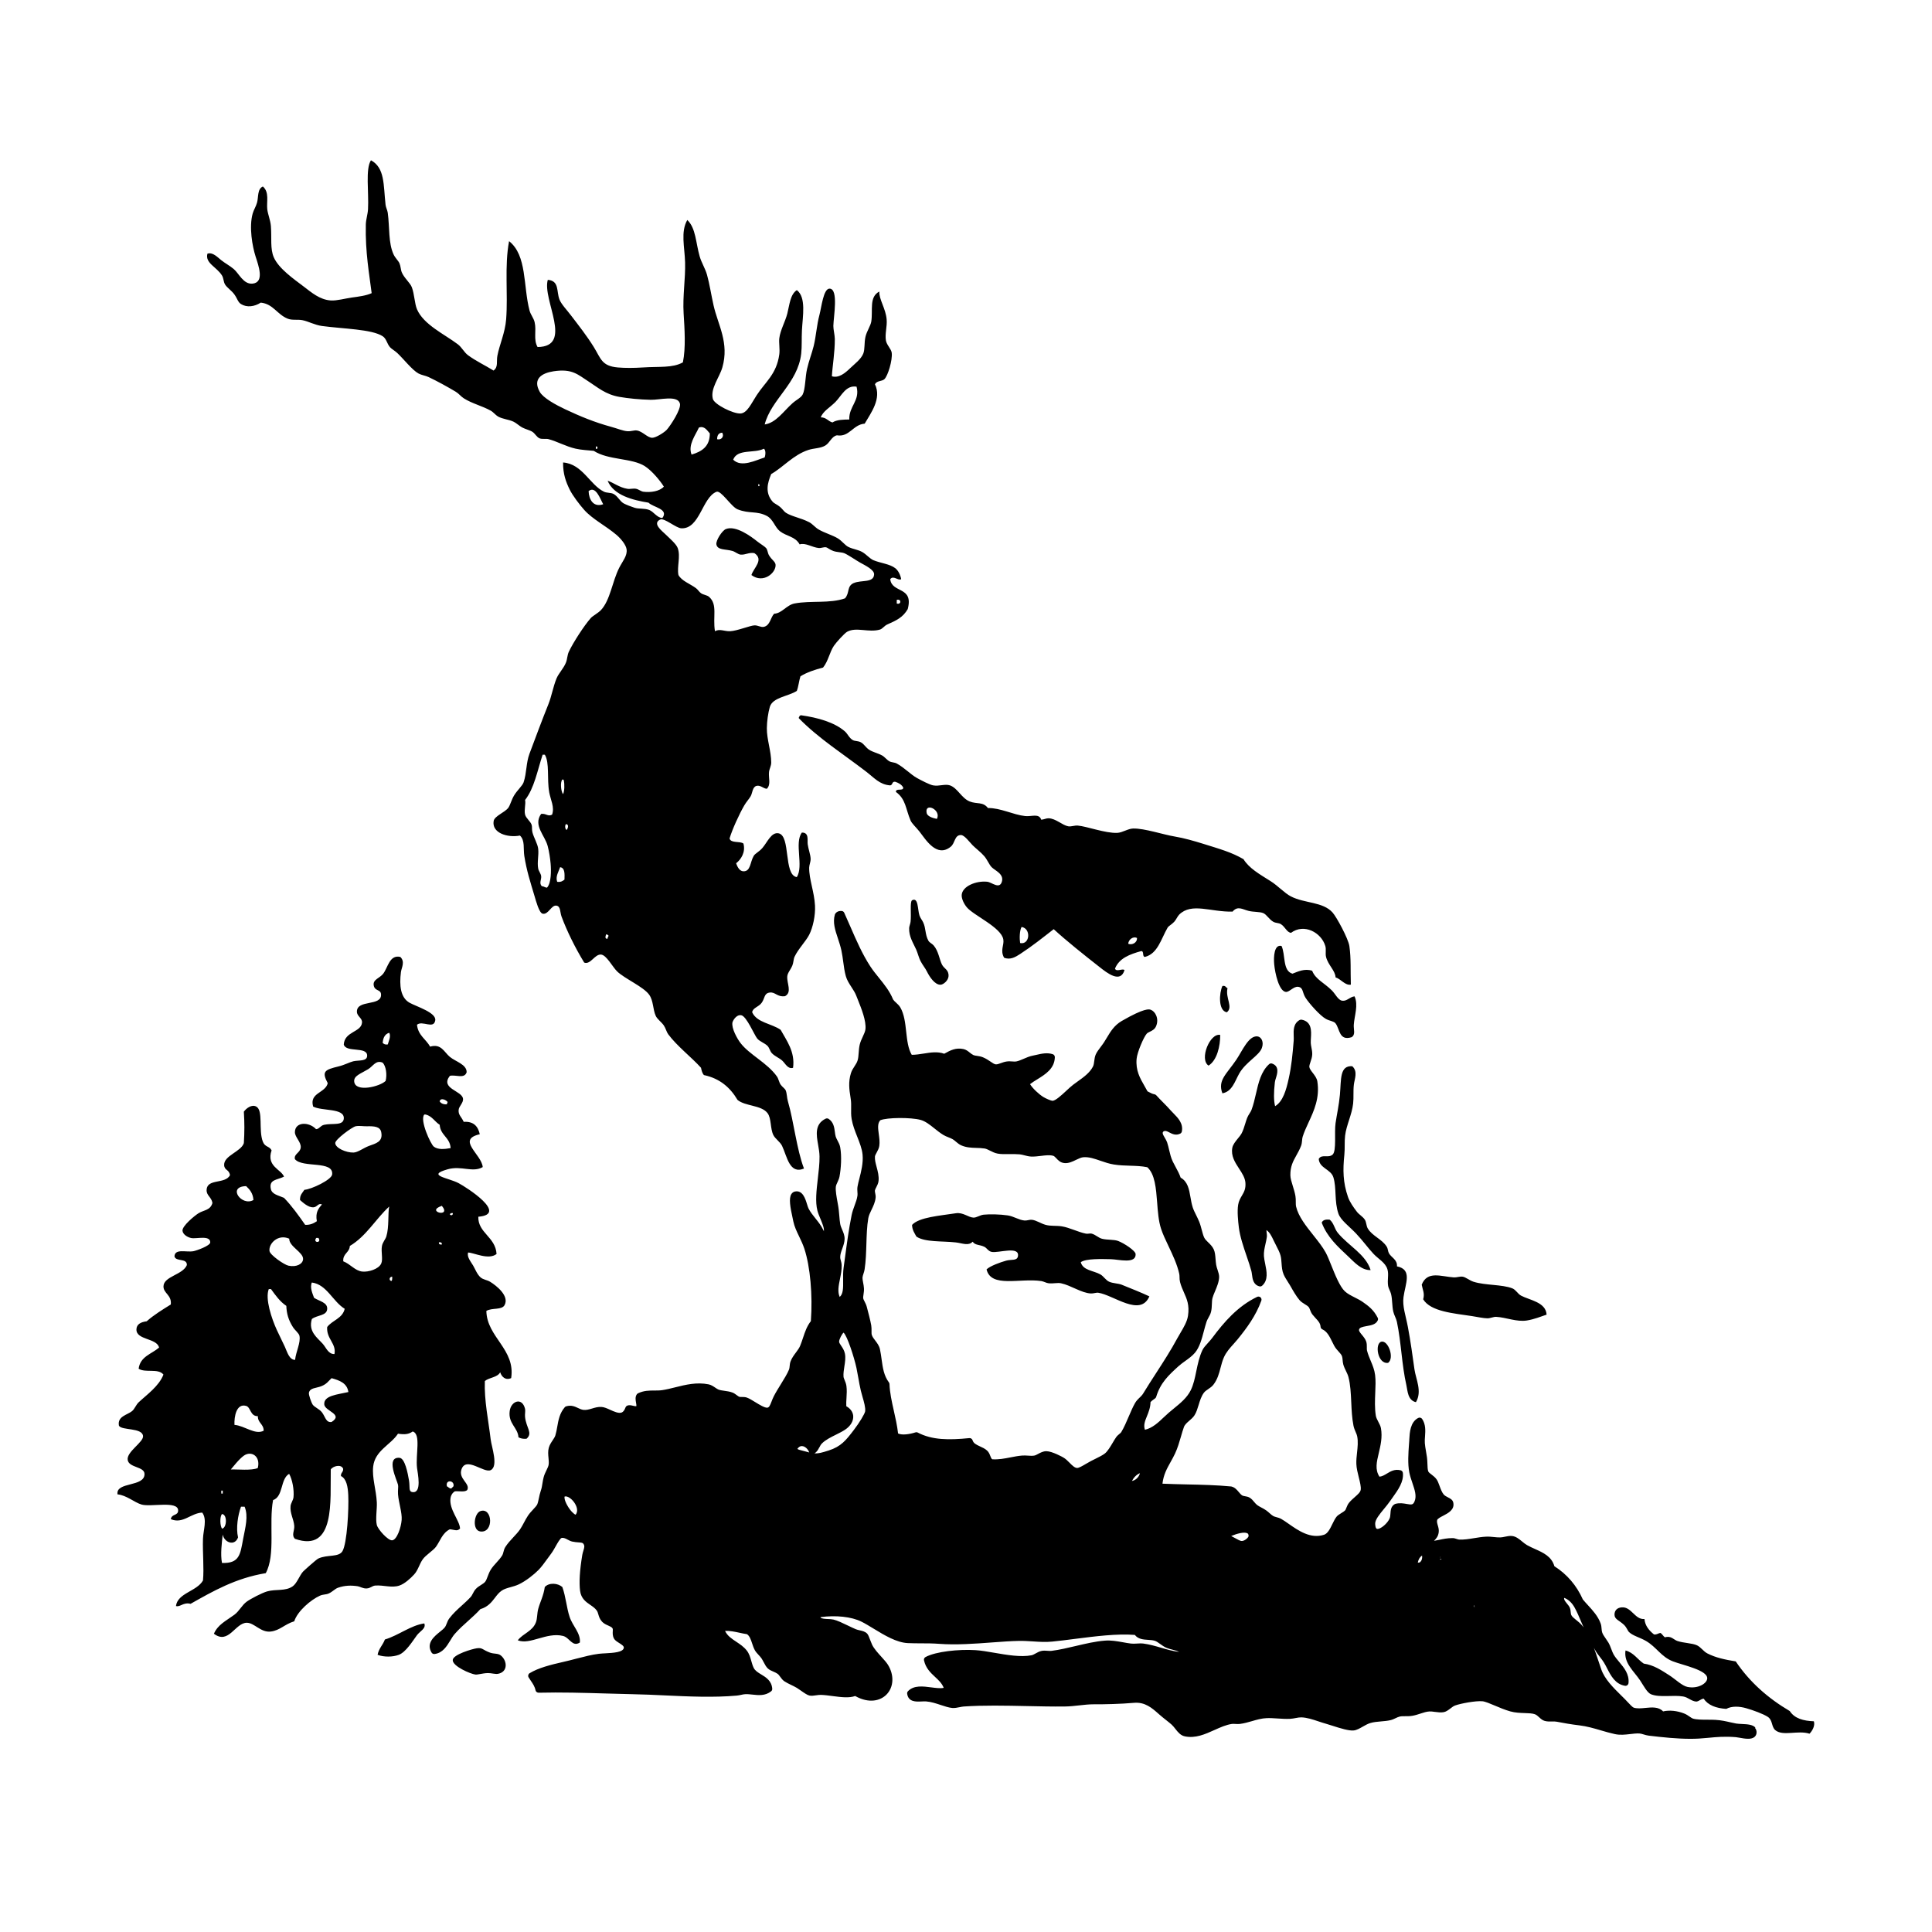 <?xml version="1.0" encoding="UTF-8"?>
<svg id="Layer_1" data-name="Layer 1" xmlns="http://www.w3.org/2000/svg" viewBox="0 0 500 500">
  <defs>
    <style>
      .cls-1 {
        fill-rule: evenodd;
      }
    </style>
  </defs>
  <path id="path2" class="cls-1" d="m127.77,95.86c1.21-.89.67-2.32.95-3.78.54-2.88,2-5.94,2.27-9.45.51-6.62-.47-13.74.76-20.22,4.67,3.7,3.62,11.58,5.29,17.95.29,1.09,1.07,1.94,1.32,3.02.53,2.23-.37,4.46.76,6.43,9.41-.08,1.14-12.27,2.65-17.39,3.03.27,2.19,2.94,3.02,5.1.47,1.21,1.94,2.73,3.02,4.16,1.91,2.51,4.03,5.18,5.86,8.13,1.85,2.99,2.01,4.92,6.24,5.29,1.79.16,4.17.15,6.43,0,4.36-.29,7.69.18,10.39-1.32.78-3.8.44-8.58.19-12.66-.28-4.49.5-8.99.38-13.23-.11-3.96-1.2-7.87.57-10.96,2.22,2.09,2.18,5.86,3.21,9.45.47,1.62,1.43,3.1,1.89,4.72.66,2.35,1.08,5.19,1.7,7.94,1.13,5.02,4.11,9.68,2.27,16.06-.74,2.58-3.15,5.44-2.46,8.13.36,1.42,5.26,3.9,7.18,3.78,1.72-.11,2.77-2.59,4.16-4.72,2.28-3.5,5.15-5.43,5.86-10.58.18-1.34-.14-3.05,0-4.16.26-2.13,1.53-4.26,2.08-6.42.59-2.35.74-4.91,2.46-6.05,2.47,1.89,1.51,6.74,1.32,10.39-.11,2.15.02,4.19-.19,6.05-.88,7.72-7.79,11.84-9.45,18.33,2.92-.41,4.86-3.41,7.18-5.48,1.01-.91,2.2-1.41,2.65-2.27.7-1.37.65-4.52,1.13-6.61.48-2.1,1.24-4.02,1.7-5.86.65-2.61.79-5.45,1.51-8.13.54-2.01,1.03-6.88,2.65-6.8,2.33.11,1,7.24.95,9.64-.02.86.37,2.38.38,3.4.02,3.42-.62,7.04-.76,9.64,1.79.56,3.46-.86,4.72-2.08,1.18-1.13,2.82-2.33,3.4-3.78.46-1.14.21-2.77.57-4.35.32-1.44,1.34-2.85,1.51-3.97.45-3.01-.61-6.34,2.08-7.75-.12,2,1.64,4.36,1.89,7.18.17,1.86-.48,3.77-.19,5.48.21,1.22,1.39,2.19,1.51,3.21.22,1.91-.99,5.93-1.89,6.8-.64.62-1.96.35-2.46,1.32,1.82,3.73-1.1,7.51-2.65,10.2-3.06.25-3.94,3.56-7.18,3.02-1.38.26-1.84,1.95-3.02,2.65-1.29.76-2.91.66-4.35,1.13-3.91,1.27-6.49,4.44-9.64,6.24-.97,2.3-1.66,4.84.38,7.18.36.42,1.27.79,1.89,1.32.66.57,1.05,1.21,1.51,1.51,1.5.99,3.92,1.34,6.05,2.46.87.45,1.51,1.34,2.46,1.89,1.58.91,3.55,1.45,4.91,2.27,1.17.7,1.85,1.8,2.83,2.27,1.23.58,2.5.67,3.59,1.32,1.05.62,1.92,1.7,2.83,2.08,1.85.77,4.23.96,5.67,2.08.77.6,1.34,1.8,1.51,2.83-.76.5-2.01-1.1-2.83,0,.41,3.72,6.11,1.76,4.53,7.75-1.23,2.11-2.84,2.9-5.29,3.97-.73.32-1.26,1.14-1.89,1.32-2.95.86-6.12-.74-8.5.57-.72.4-2.84,2.77-3.4,3.59-1.14,1.65-1.47,4-2.83,5.67-2.15.56-4.18,1.23-5.86,2.27-.38,1.19-.5,2.64-.94,3.78-2.23,1.44-6.26,1.64-6.99,4.16-.43,1.48-.74,3.69-.76,5.48-.03,2.89,1.12,5.93,1.13,8.88,0,.92-.48,1.64-.57,2.46-.17,1.59.56,3.24-.57,4.35-.91-.06-1.64-1.01-2.65-.76-1.08.27-1.05,1.83-1.51,2.65-.45.79-1.14,1.48-1.7,2.46-1.28,2.22-3.08,6.13-3.78,8.5.33,1.31,2.66.62,3.59,1.32.61,2.24-.63,4.12-1.89,5.1.39,1.15.98,2.06,1.89,2.08,1.88.05,1.7-2.34,2.65-3.97.38-.66,1.39-1.05,2.27-2.08,1.29-1.51,2.3-4.13,4.16-3.78,3.21.61,1.25,10.74,4.72,11.34,1.85-2.81-.69-8.87,1.32-11.53,1.93-.04,1.37,1.98,1.51,3.02.17,1.26.73,2.7.76,3.78.02.81-.37,1.54-.38,2.27-.04,2.99,1.33,6.29,1.51,9.83.13,2.56-.54,5.66-1.51,7.56-.87,1.69-2.84,3.67-3.78,5.67-.29.62-.26,1.51-.57,2.27-.45,1.1-1.26,1.91-1.32,2.84-.13,1.8,1.29,4.09-.57,5.1-2.05.28-2.51-1.14-3.97-.94-1.5.2-1.22,1.46-2.08,2.65-.8,1.11-2.31,1.28-2.46,2.46,1.25,2.72,5.04,2.89,7.37,4.54,1.5,2.74,3.78,5.65,3.21,9.83-1.37.41-1.99-1.14-2.83-1.89-.78-.69-1.92-1.11-2.65-1.89-.49-.52-.63-1.38-1.13-1.89-.73-.74-1.95-1.09-2.65-1.89-.73-.84-2.78-5.83-4.16-6.05-1.35-.21-2.2,1.52-2.27,1.89-.27,1.53,1.25,4.2,2.08,5.29,2.3,3.03,6.94,5.13,9.45,8.69.39.55.54,1.5.94,2.08.49.69,1.09.98,1.32,1.51.32.75.29,1.88.57,2.83,1.52,5.19,2.27,12.46,4.16,17.39-3.76,1.56-4.37-3.13-5.67-5.86-.51-1.07-1.77-1.81-2.27-2.83-.83-1.71-.46-4.3-1.51-5.67-1.61-2.09-5.75-1.74-7.75-3.4-1.87-3.16-4.53-5.55-8.69-6.43-.43-.45-.61-1.15-.76-1.89-2.42-2.69-6.23-5.62-8.5-8.69-.42-.57-.64-1.55-1.13-2.27-.65-.93-1.68-1.6-2.08-2.46-.78-1.7-.58-3.9-1.7-5.48-1.48-2.08-6.37-4.16-8.31-6.05-1.19-1.16-2.76-4.25-4.16-4.35-1.65-.12-2.7,2.69-4.35,2.08-2.35-3.85-4.48-8.18-5.86-11.9-.44-1.19-.2-2.65-1.32-2.84-1.35-.22-2.09,2.43-3.59,2.08-.89-.21-1.7-3.25-2.08-4.54-1.14-3.81-2.04-6.56-2.65-10.39-.3-1.91.22-4.02-1.13-5.29-3.22.63-7.35-.68-6.8-3.78.23-1.29,2.89-2.2,3.78-3.4.52-.71.81-2.06,1.51-3.21.85-1.4,2.15-2.48,2.46-3.4.81-2.42.63-5.03,1.51-7.37,1.6-4.27,3.13-8.4,4.91-12.85.83-2.07,1.19-4.41,2.08-6.61.56-1.38,1.83-2.59,2.46-4.16.36-.9.32-1.91.76-2.83,1.12-2.37,3.9-6.68,5.67-8.69.48-.55,1.9-1.27,2.65-2.08,2.41-2.61,2.87-7.33,4.72-10.96.88-1.71,2.11-3.06,1.89-4.72-.15-1.14-1.4-2.72-2.65-3.78-2.79-2.36-6.17-4.03-8.31-6.43-1.15-1.28-3.02-3.72-3.78-5.29-.96-1.98-1.72-3.95-1.7-6.99,4.99.35,6.93,5.78,10.58,7.56.74.36,1.74.21,2.46.57,1.08.54,1.66,1.92,2.65,2.46.7.38,1.96.85,2.83,1.13,1.1.35,2.53.09,3.78.57,1.16.45,1.99,2.01,3.4,2.08,1.74-2.37-2.4-2.75-3.59-3.97-4.07-.66-9.02-1.89-10.58-5.67,1.44.44,3.03,1.75,5.1,2.08.74.12,1.54-.15,2.27,0,.66.13,1.24.67,1.89.76,1.87.24,4.19-.09,5.29-1.32-1-1.62-3.14-4.15-4.91-5.29-3.34-2.15-9.49-1.53-13.23-3.97-1.6-.17-3.19-.22-4.72-.57-2.47-.56-4.76-1.87-6.99-2.46-.65-.17-1.61.06-2.27-.19-.77-.29-1.18-1.24-1.89-1.7-.7-.45-1.76-.66-2.65-1.13-.78-.42-1.56-1.19-2.27-1.51-1.31-.6-2.75-.64-3.97-1.32-.64-.36-1.18-1.11-1.89-1.51-2.2-1.24-4.83-1.83-6.99-3.21-.78-.5-1.3-1.24-2.08-1.7-2.18-1.3-4.68-2.68-6.99-3.78-.82-.39-1.87-.52-2.65-.94-1.63-.89-3.85-3.76-5.48-5.29-.67-.63-1.47-1.04-1.89-1.51-.8-.91-.9-2.19-1.89-2.84-2.81-1.84-10.24-1.91-15.69-2.65-1.89-.25-3.58-1.22-5.1-1.51-1.25-.24-2.63.08-3.78-.38-2.78-1.1-3.76-3.83-6.99-4.16-1.62,1.05-3.6,1.31-5.1.38-.83-.52-.89-1.3-1.7-2.46-.73-1.04-1.96-1.79-2.46-2.65-.39-.67-.36-1.62-.76-2.27-1.36-2.24-4.45-3.2-3.78-5.67,1.4-.44,2.55.88,3.59,1.7.98.78,2.21,1.43,3.21,2.27,1.37,1.15,2.51,4.04,4.91,3.78,3.11-.34,1.51-4.65.76-6.99-.84-2.63-1.75-7.63-.76-11.15.26-.93.86-1.84,1.13-2.83.4-1.44.04-3.54,1.51-4.16,1.72,1.48.92,3.96,1.13,5.86.15,1.32.82,2.85.94,4.35.25,3.06-.22,5.91.76,8.13,1.29,2.93,5.2,5.62,7.75,7.56,1.99,1.51,4.13,3.4,6.99,3.59,1.57.1,3.68-.51,5.48-.76,1.79-.25,3.62-.46,5.1-1.13-.6-4.88-1.67-10.53-1.51-17.76.03-1.33.5-2.63.57-3.97.24-4.43-.71-10.43.76-12.66,3.62,1.98,3.2,6.27,3.78,11.53.08.7.47,1.35.57,2.08.51,3.76.12,7.78,1.51,10.77.43.92,1.22,1.61,1.51,2.27.32.72.35,1.73.57,2.27.63,1.56,2.2,2.77,2.65,3.97.66,1.79.71,4.23,1.32,5.67,1.72,4,7.13,6.46,10.58,9.07,1.02.77,1.62,2.08,2.64,2.83,2.12,1.56,4.45,2.62,6.61,3.97Zm-4.35,330.71c1.47-.21,1.42.4,3.4,1.13,1.07.39,2.06.11,2.83.76,1.67,1.39,1.83,4.24-.76,4.72-.75.14-1.71-.21-2.65-.19-1.42.04-2.55.45-3.21.38-1.2-.13-5.98-2.15-5.86-3.78.1-1.4,5.03-2.85,6.24-3.02Zm-13.61-6.42c.52,1.3-1.13,2-1.89,3.02-1.14,1.54-2.88,4.42-4.72,5.1-1.56.58-3.8.62-5.48,0,.3-1.65,1.37-2.54,1.89-3.97,3.58-1.08,6.67-3.66,10.2-4.16Zm315.78-1.13c.14,1.68,1.17,2.95,2.46,3.97.79.1,1.05-.33,1.7-.38.46.3.68.83,1.13,1.13,1.6-.5,2.27.63,3.21.94,1.72.57,3.84.54,5.1,1.13.99.47,1.65,1.56,2.65,2.08,2.19,1.13,4.54,1.61,7.37,2.08,3.59,5.35,8.35,9.53,13.98,12.85,1.26,1.95,3.55,2.54,6.24,2.65.36,1.18-.43,2.5-1.13,3.21-3.01-.97-6.92.75-8.88-.94-1-.87-.63-2.55-1.89-3.4-1.13-.76-3.83-1.75-5.67-2.27-1.7-.48-3.68-.59-5.1.19-2.66-.17-4.72-.95-5.86-2.65-.79.1-1.1.66-1.89.76-1.33-.1-2.08-1.09-3.4-1.32-2.58-.45-6.01.34-8.32-.57-1.01-.4-2.01-2.35-2.83-3.59-1.61-2.41-4.28-4.5-3.78-7.75,2.15.56,3.09,2.33,4.72,3.4,2.55.36,4.51,1.68,6.61,3.02,1.59,1.02,3.3,2.74,4.72,3.02,2.72.55,5.12-.94,5.1-2.27-.03-2.11-6.32-3.36-8.88-4.35-3.08-1.19-4.22-3.69-6.99-5.29-1.55-.9-3.32-1.3-4.35-2.27-.38-.35-.61-1.21-1.32-1.89-1.25-1.18-2.46-1.42-2.46-2.64,0-1.05.64-1.8,1.89-1.89,2.51-.18,3.39,3.24,5.86,3.02h0Zm-280.06-8.31c.93,2.61,1.08,5.29,1.89,7.75.78,2.38,2.89,4.18,2.65,6.62-1.96,1.26-2.65-1.28-4.35-1.7-4.26-1.05-8.53,2.39-11.72,1.13,1.35-1.79,3.85-2.31,4.72-4.72.35-.96.26-2.26.57-3.4.48-1.79,1.38-3.38,1.7-5.67,1.11-1.21,3.36-1.03,4.54,0Zm-21.17-19.65c3.11-1.01,3.5,5.68,0,5.29-2.25-.25-1.7-4.74,0-5.29Zm11.9-18.71c-.9.08-1.55-.09-2.08-.38-.16-2.53-2.7-3.54-2.27-6.8.34-2.58,3.21-3.68,3.97-.57.13.52-.07,1.37,0,2.08.28,2.85,2.1,4.19.38,5.67Zm222.99-19.65c-2.77.43-3.55-5.15-1.7-5.48,1.75-.32,3.37,4.25,1.7,5.48Zm41.01-12.47c-1.63.55-3.24,1.21-5.1,1.51-2.64.42-5.37-.8-7.94-.94-.72-.04-1.49.38-2.27.38-.98,0-2.57-.35-3.97-.57-4.76-.73-10.73-1.16-12.66-4.35.44-1.56-.14-2.43-.38-3.78,1.45-3.67,4.96-2.12,8.31-1.89.7.05,1.57-.29,2.27-.19.81.11,1.81,1,2.84,1.32,3.05.96,7.35.66,10.02,1.7.92.36,1.4,1.42,2.27,1.89,2.18,1.17,6.41,1.66,6.61,4.91Zm-56.12-24.57c1.08.89,1.2,2.33,2.08,3.4,2.74,3.34,7.24,5.55,8.5,9.64-2.41.07-4.23-2.06-5.86-3.59-2.64-2.48-5.37-4.93-6.8-8.69.28-.67.99-.9,2.08-.76Zm-64.44,10.96c.51,2.19,3.32,2.19,5.1,3.21.81.46,1.38,1.5,2.27,1.89.94.42,2.35.41,3.21.76,2.44.99,4.99,1.99,7.18,3.02-2.35,5.42-9.21-.33-13.23-.94-.52-.08-1.24.22-1.89.19-2.47-.11-5.12-2.08-7.75-2.64-.91-.2-1.95.13-3.21,0-.61-.06-1.2-.46-1.89-.57-5.55-.83-13.01,1.84-14.17-3.02.88-.87,3.55-1.85,5.1-2.27,1.37-.37,2.81.1,3.02-1.13.49-2.76-5.02-.78-6.8-1.13-.9-.18-1.2-.98-1.89-1.32-1.18-.59-2.42-.36-3.02-1.32-1.1,1.16-2.65.39-4.35.19-3.45-.4-7.97,0-10.21-1.51-.49-.9-1.09-1.68-1.13-3.02,1.81-2.01,7.23-2.38,11.34-3.02,1.86-.29,3.21,1.07,4.54,1.13.8.04,1.69-.66,2.65-.76,1.55-.16,4.24-.11,6.24.19,1.54.23,2.91,1.21,4.35,1.32.64.05,1.32-.26,1.89-.19,1.19.14,2.29.97,3.59,1.32,1.32.36,2.7.15,4.16.38,2.01.32,4.19,1.48,6.24,1.89.52.1,1.06-.13,1.51,0,1.03.3,1.76,1.1,2.65,1.32,1.39.35,3.05.16,4.16.57,1.49.55,4.49,2.5,4.54,3.4.12,2.64-4.41,1.36-6.43,1.32-2.4-.05-6.36-.19-7.75.76h0Zm70.3-50.65c1.45,1.36.56,3.23.38,4.72-.2,1.67-.01,3.34-.19,4.91-.33,2.92-1.75,5.57-2.08,8.31-.19,1.57-.02,3.26-.19,4.91-.41,4-.37,7.17.94,10.96.47,1.35,1.43,2.67,2.27,3.78.58.78,1.53,1.25,2.08,2.08.43.66.37,1.61.76,2.27,1.18,1.99,3.67,2.75,4.91,4.72.34.54.29,1.19.57,1.7.59,1.1,2.23,1.66,2.08,3.4,4.06.82,2.18,4.44,1.7,7.94-.33,2.42.57,4.75,1.13,7.75.68,3.59,1.24,7.64,1.7,10.96.36,2.55,2.05,5.72.38,8.5-2.14-.49-2.14-2.94-2.46-4.35-1.22-5.36-1.32-10.98-2.46-16.44-.19-.91-.74-1.75-.94-2.65-.33-1.41-.22-3.1-.57-4.54-.18-.74-.65-1.42-.76-2.08-.26-1.63.23-2.99-.19-4.35-.54-1.74-2.3-2.6-3.59-3.97-1.34-1.42-2.82-3.48-4.54-5.29-1.71-1.8-3.96-3.43-4.54-5.1-1.11-3.21-.44-6.66-1.32-9.45-.66-2.08-3.6-2.3-3.78-4.72.73-1.36,2.46-.13,3.59-1.13,1.05-.93.41-5.76.76-8.13.31-2.13.9-4.77,1.13-7.37.35-3.94-.1-7.62,3.21-7.37Zm-33.64,6.99c-1.29-3.39,1.07-4.96,3.59-8.69,1.57-2.32,3.19-6.31,5.48-6.05,1.02.12,1.72,1.46,1.13,3.02-.75,2-4.13,3.57-5.86,6.61-1.13,2-1.81,4.65-4.35,5.1Zm-.57-15.12c.02,2.93-.84,6.59-3.02,7.94-2.45-1.59.35-8.51,3.02-7.94Zm1.7-5.86c-2.25-.42-1.98-4.99-1.13-6.8.82-.19.87.39,1.32.57-.61,2.52,1.56,4.92-.19,6.24Zm-213.92-14.36c1.35,1.25.33,2.84.19,3.97-.43,3.41-.14,6.62,2.27,7.94,1.81.99,6.93,2.54,6.61,4.54-.38,2.39-3.3-.05-4.72,1.13.27,2.75,2.32,3.73,3.4,5.67,2.86-.85,3.61,1.4,5.1,2.65,1.49,1.24,4.37,1.93,4.35,3.97-.57,1.82-2.88.56-4.35.94-2.56,3.3,3.07,3.82,3.4,5.86.18,1.15-1.08,1.96-1.13,3.02-.07,1.3.67,1.61,1.32,3.02,2.62-.16,3.71,1.21,4.16,3.21-6.13,1.4.49,5.19.76,8.5-2.6,1.52-5.49-.44-9.07.57-5.69,1.61.21,2.19,2.83,3.59,2.09,1.11,12.95,8.05,5.1,8.69-.13,4.18,4.46,5.22,4.72,9.64-2.06,1.63-5.79-.32-7.37-.38-.35,1.14.67,2.3,1.32,3.4.49.83,1,2.22,1.89,3.02.67.6,1.73.69,2.46,1.13,1.75,1.07,5.04,3.71,3.78,6.05-.73,1.36-3.19.63-4.72,1.51.13,6.82,7.57,9.92,6.42,17.39-1.51.69-2.51-.42-2.84-1.51-.71,1.37-2.84,1.32-3.97,2.27-.2,4.97.94,10.27,1.51,15.12.23,1.94,2.06,6.95,0,7.94-1.75.84-6.39-3.65-7.56-.19-.83,2.47,2.3,3.63,1.51,5.29-.53.67-2.12.28-3.21.38-.66.39-1.04,1.07-1.13,1.7-.46,2.98,2.35,5.77,2.46,7.94-.75.8-1.46.28-2.65.19-1.96.98-2.49,3.03-3.59,4.54-.71.96-2.64,2.14-3.4,3.21-.91,1.28-1.2,2.82-2.27,3.97-.95,1.03-2.43,2.38-3.78,2.84-2,.68-4.08-.16-6.24,0-.85.06-1.2.7-2.27.75-.9.05-1.68-.48-2.27-.57-1.7-.26-3.34-.23-5.1.38-.82.28-1.45,1.08-2.46,1.51-.76.32-1.4.17-2.27.57-2.26,1.02-5.74,3.92-6.61,6.61-2.51.77-3.68,2.35-6.05,2.65-2.63.33-4.25-2.28-6.24-2.27-3,.02-4.69,5.74-8.5,2.84,1.03-2.37,3.09-3.3,5.29-4.91,1.27-.93,1.93-2.47,3.21-3.4.99-.72,3.92-2.26,5.29-2.65,2.29-.65,4.72.02,6.61-1.32,1.07-.75,1.78-2.81,2.65-3.78.24-.27,3.45-3.16,3.97-3.4,2.29-1.08,5.26-.27,6.24-1.89,1.22-2.03,1.68-11.09,1.51-14.55-.1-2.1-.44-4.2-1.89-4.91-.08-.9.64-.99.57-1.89-.53-1.3-2.69-.66-3.21.19-.16,7.93,1.26,21.63-9.26,17.95-.99-1-.07-2.09-.19-3.4-.15-1.74-1.15-3.25-.95-5.1.08-.75.68-1.5.76-2.27.19-1.9-.29-4.57-1.13-6.05-2.32,1.33-1.46,5.85-4.16,6.8-1.14,5.97.7,14.15-1.89,18.9-7.83,1.3-13.62,4.65-19.46,7.94-1.85-.49-2.69.91-3.78.57.42-3.38,5.4-3.78,6.99-6.61.31-3.22-.12-7.12,0-10.77.08-2.32,1.14-4.98-.19-6.8-2.94.11-5,3.03-8.13,1.7.23-1.46,1.91-.82,1.89-2.27-.03-2.57-7.06-.82-9.45-1.51-1.89-.55-3.9-2.42-6.24-2.64-.5-3.34,7.07-1.82,6.99-5.29-.04-1.94-4-1.56-4.35-3.59-.37-2.15,4.16-4.62,3.97-6.24-.26-2.2-5.54-1.37-6.24-2.65-.46-2.45,2.17-2.76,3.4-3.78.66-.54,1.02-1.63,1.7-2.27,2.07-1.95,5.26-4.16,6.42-7.18-1.37-1.7-4.65-.37-6.42-1.51.4-3.19,3.37-3.81,5.29-5.48-.59-2.51-5.95-1.9-5.86-4.72.04-1.31,1.11-1.88,2.65-2.08,1.87-1.66,4.07-2.99,6.24-4.35.29-2.48-1.95-2.88-1.89-4.72.08-2.58,5.02-2.95,6.05-5.48.07-1.9-2.88-.77-3.21-2.27.15-2.07,3.05-.98,4.91-1.32.79-.15,4.33-1.4,4.35-2.27.03-1.95-3.55-.86-4.91-1.13-1.02-.21-2.17-.95-2.27-1.89-.12-1.23,3.14-3.91,4.16-4.54,1.4-.86,3.04-.72,3.59-2.65-.25-1.56-1.58-1.9-1.51-3.4.14-2.98,4.78-1.41,6.05-3.78-.23-1.59-1.45-1.17-1.51-2.65-.1-2.44,4.42-3.46,5.1-5.67.18-2.85.18-5.28,0-8.13.67-.93,2.06-1.94,3.21-1.32,1.86,1,.55,6.11,1.7,9.07.58,1.51,1.69,1.09,2.27,2.27-1.43,4.14,2.49,4.89,3.21,6.8-1.86.91-3.95.7-3.4,3.21.3,1.39,1.99,1.64,3.4,2.27,2.04,2.12,3.77,4.54,5.48,6.99,1.37.05,2.23-.41,3.02-.94-.43-2.32.45-3.32,1.32-4.35-1.01-.42-1.21.73-2.27.76-1.27.03-2.61-1.2-3.4-1.89-.07-1.33.63-1.88,1.13-2.65,1.79-.11,7.03-2.59,7.18-3.97.42-3.7-7.71-1.59-9.64-3.97-.31-1.36,1.38-1.6,1.51-3.02.13-1.4-1.53-2.68-1.51-3.97.04-2.7,3.63-2.73,5.48-.76.86-.05,1.1-.91,2.08-1.13,2.11-.48,5.04.35,5.1-1.7.08-2.67-5.65-1.81-7.94-3.02-1.04-3.62,3.18-3.46,3.78-6.05-1.63-3.07-.79-3.47,2.83-4.35,1.47-.35,2.88-1.11,3.78-1.32,1.45-.34,3.64.1,3.59-1.51-.07-2.38-5.46-.67-6.05-2.83.21-3.43,4.51-3.14,4.72-5.67.1-1.22-1.31-1.58-1.32-2.83-.03-3.25,6.53-1.27,6.24-4.54-.11-1.28-1.63-.73-1.89-2.27-.26-1.54,1.56-1.84,2.46-3.02,1.23-1.63,1.64-4.92,4.35-4.35Zm-4.53,22.3h0c.32.25.63.5,1.32.38.22-.84.88-2.07.38-3.02-1.12.33-1.61,1.29-1.7,2.65Zm0,5.1h0c-1.79-.76-2.44.89-3.78,1.7-1.97,1.19-3.75,1.69-3.59,3.21.31,2.85,6.68,1.28,8.13-.19.41-1.64.11-3.79-.76-4.72Zm14.74,10.02h0c.36.52.95.81,1.89.76,0-.26.09-.41.19-.57-.29-.52-1.84-1.28-2.08-.19Zm0,6.05h0c-1.26-.81-1.94-2.21-3.59-2.65h-.38c-1.26,1.4,1.67,7.72,2.46,8.31,1.07.81,2.68.68,4.35.38-.16-2.8-2.65-3.27-2.83-6.05Zm-21.73.38h0c-1,.24-5.31,3.43-5.29,4.35.03,1.31,2.85,2.51,4.72,2.46,1.16-.04,2.54-1.16,3.97-1.7,1.79-.67,3.73-1.04,3.21-3.59-.29-1.45-1.81-1.56-3.78-1.51-.87.02-2-.2-2.83,0Zm-26.46,19.09h0c-.11-1.71-.94-2.71-1.89-3.59-5.02.11-1.11,5.34,1.89,3.59Zm48.76,1.51h0c-4.41,1.49,2.65,3.18,0,0Zm-23.81,10.39h0c-.11,1.78-1.86,1.92-1.7,3.97,1.85.71,3,2.43,4.91,2.65,1.53.17,4.24-.59,4.91-2.08.5-1.12-.09-3,.19-4.54.17-.95.9-1.71,1.13-2.46.77-2.5.36-5.98.75-7.75-3.54,3.26-5.93,7.68-10.2,10.21Zm25.89-8.13h0c.28.3.84.21.76-.38-.43-.05-.71.05-.76.38Zm-46.68,9.45h0c.15,1.01,3.77,3.54,4.91,3.78,2.12.44,3.72-.46,3.78-1.7.08-1.78-3.62-3.23-3.59-5.29-2.95-1.29-5.38,1.33-5.1,3.21Zm12.66-3.4h-.57c-.98,1.37,1.54,1.37.57,0Zm31.94,1.7h0c.06-.5-.26-.62-.76-.57-.06.5.26.62.76.57Zm-13.04,9.45h0c.22-.22.21-.67.19-1.13-.8.04-.9,1-.19,1.13Zm-20.6.38h0c-.58,1.34.21,2.94.57,3.97,1.41.89,3.46,1.19,3.4,2.83-.06,1.86-2.57,1.57-3.97,2.65-.98,3.24,1.39,4.82,2.83,6.43.86.96,1.42,2.7,3.02,2.64.53-2.75-2.11-3.92-1.89-6.99,1.32-1.77,3.97-2.2,4.54-4.72-3.09-1.89-4.65-6.31-8.5-6.8Zm-3.21,13.8h0c-.14-.68-1.19-1.45-1.7-2.27-1.17-1.86-1.62-3.48-1.7-5.48-1.66-1.11-2.8-2.74-3.97-4.35h-.57c-1,2.53.77,7.72,2.08,10.58.69,1.52,1.47,3,2.08,4.35.63,1.4,1.14,3.38,2.65,3.4.21-2.11,1.5-4.47,1.13-6.24Zm8.31,10.96h0c-.86.8-1.22,1.5-2.65,2.08-1.31.53-2.95.38-3.21,1.7-.11.53.64,2.56.94,3.02.5.76,1.73,1.11,2.46,2.08.86,1.15,1.01,2.67,2.46,2.46,3.17-2.01-1.75-2.79-1.89-4.54-.19-2.33,3.43-2.55,6.24-3.21-.33-2.32-2.28-3.01-4.35-3.59Zm-19.09,9.83h0c-1.98.05-1.8-2.3-3.02-2.65-2.52-.71-3.12,2.74-3.02,4.91,2.64.21,5.34,2.68,7.56,1.51,0-1.77-1.54-1.99-1.51-3.78Zm36.28,4.54h0c-1.87,2.89-5.97,4.35-6.42,8.5-.32,2.91.77,5.99.94,9.26.09,1.65-.38,4.33,0,5.86.28,1.14,2.89,4.06,3.97,3.97,1.23-.11,2.31-3.29,2.46-5.29.14-1.84-.78-4.48-.94-6.61-.08-1.08.12-1.92,0-2.46-.26-1.18-3.28-7.27.38-6.99,1.41.11,2.14,3.96,2.46,5.86.3,1.75-.21,2.89.95,3.02,2.43.28,1.3-4.85,1.13-6.24-.42-3.51,1.1-8.8-1.13-9.45-1.04.74-2.1.83-3.78.57Zm-39.87,5.67h0c-1.3.9-2.9,3.05-3.4,3.59,1.63-.07,5.39.35,6.99-.38.77-3.12-1.71-4.52-3.59-3.21Zm52.53,7.94h0c.4.17.56.58,1.13.57.18-.19.37-.38.57-.57.35-1.57-2.15-1.84-1.7,0Zm-58.39,1.89h.38v-.76h-.38v.76Zm5.1,3.4h0c-.8,2.15-1.33,5.54-.76,7.94-.88,2.4-3.62,1.3-3.97-.76-.23,2.2-.63,5.11-.19,7.37,4.57.17,4.73-2.24,5.48-6.24.55-2.92,1.4-5.84.38-8.31h-.94Zm-4.91,5.67h0c1.26-.17,1.42-3.65,0-3.78-.63.67-.52,3.09,0,3.78Zm274.2-150.8c1.07,2.27.23,6.45,2.83,7.18,1.4-.53,3.12-1.41,5.1-.76.84,2.21,3.12,3.12,5.1,5.1.92.92,1.6,2.49,2.65,2.65,1.25.19,1.9-.95,3.21-1.13,1.05,2.22-.04,5.03-.19,7.37-.08,1.25.52,2.53-.57,3.21-3.27,1.03-3.02-2.15-4.16-3.59-.46-.58-1.44-.58-2.46-1.13-1.54-.83-4.35-4.02-5.29-5.48-.9-1.4-.54-2.63-1.89-2.84-1.19-.18-2.31,1.41-3.21,1.32-1.77-.18-2.8-4.8-3.02-7.18-.17-1.86-.03-5.19,1.89-4.72Zm122.65,202.3c-.7-.8-2.04-.87-3.47-.94-.53-.03-1.08-.05-1.52-.12-.42-.07-.91-.18-1.47-.31-1.08-.25-2.42-.56-3.9-.64-.68-.04-1.4-.04-2.11-.04-1.39,0-2.83-.01-3.74-.3-.19-.06-.47-.26-.77-.46-.41-.29-.88-.61-1.45-.84-1.84-.73-3.83-.93-5.47-.55-1.14-1.24-2.95-1.06-4.57-.9-1.08.11-2.19.21-3.04-.07-.3-.1-1.06-.91-1.56-1.45-.26-.28-.52-.56-.78-.82l-.81-.8c-2.14-2.11-4.35-4.29-5.24-6.84-.27-.77-.52-1.54-.77-2.28-.37-1.12-.74-2.21-1.13-3.27.09.18.19.35.29.52.4.73.86,1.32,1.31,1.89.35.45.68.88.98,1.36.29.46.55.98.83,1.52.98,1.91,2.1,4.08,4.62,4.51.22.04.44-.02.61-.15.17-.13.28-.33.31-.55.23-2.31-1.16-3.97-2.38-5.43-.57-.68-1.11-1.33-1.5-2.02-.2-.36-.37-.82-.55-1.29-.22-.58-.45-1.18-.77-1.74-.23-.38-.47-.74-.72-1.08-.4-.57-.74-1.06-.91-1.59-.09-.28-.11-.6-.14-.93-.03-.42-.07-.9-.25-1.37-.68-1.88-2.08-3.4-3.31-4.74-.46-.5-.9-.98-1.29-1.46-1.62-3.63-4.1-6.52-7.36-8.59-.73-2.54-2.89-3.5-4.97-4.44-.71-.32-1.44-.64-2.12-1.03-.42-.24-.84-.59-1.25-.92-.79-.66-1.61-1.33-2.65-1.44-.6-.06-1.21.07-1.8.19-.41.09-.79.17-1.16.18-.52.03-1.08-.03-1.66-.09-.67-.07-1.37-.14-2.11-.1-1.02.05-2.05.22-3.04.38-1.35.22-2.63.43-3.88.37-.17,0-.39-.08-.62-.15-.33-.11-.72-.24-1.11-.23-1.35,0-2.46.24-3.43.45-.48.1-.92.19-1.35.25.04-.05.09-.1.14-.15.43-.45.96-1,1.08-2.14.07-.63-.1-1.21-.25-1.72-.15-.51-.27-.95-.16-1.36.1-.36.92-.79,1.58-1.13,1.27-.66,3-1.56,2.59-3.41-.16-.72-.8-1.05-1.38-1.34-.39-.2-.79-.41-1.08-.72-.45-.5-.82-1.49-1.11-2.29-.24-.65-.45-1.21-.71-1.59-.39-.57-.9-.96-1.36-1.31-.38-.28-.73-.55-.83-.8-.17-.44-.2-1.22-.22-1.98-.02-.54-.04-1.1-.11-1.62-.07-.54-.17-1.08-.26-1.61-.13-.77-.26-1.5-.3-2.12-.04-.54,0-1.13.05-1.75.1-1.45.21-3.09-.75-4.5-.22-.33-.66-.44-1.02-.25-2.06,1.08-2.2,3.78-2.3,5.56v.19c-.03.36-.06.76-.09,1.2-.15,2.07-.35,4.91.09,7.13.19.95.5,1.86.8,2.74.61,1.8,1.14,3.36.57,4.74-.39.95-.75.92-2.06.69-.81-.14-1.82-.32-2.91-.02-.06.02-.12.04-.18.08-.98.56-1.05,1.61-1.1,2.45-.03.43-.06.84-.18,1.16-.51,1.33-2.43,2.96-3.29,2.78-.43-.08-.48-1.07-.48-1.37-.01-1.02,1.16-2.44,2.29-3.81.53-.64,1.07-1.3,1.53-1.96.2-.29.41-.58.62-.87,1.53-2.14,2.97-4.16,2.73-6.46-.03-.33-.27-.61-.6-.69-1.52-.37-2.59.28-3.53.85-.65.39-1.22.74-1.93.81-1.2-1.84-.74-3.76-.17-6.16.45-1.91.97-4.07.55-6.41-.1-.53-.37-1.06-.67-1.62-.28-.54-.58-1.1-.65-1.58-.32-1.99-.23-4.03-.15-5.99.07-1.63.14-3.17-.04-4.56-.17-1.36-.63-2.45-1.11-3.6-.35-.84-.72-1.71-.99-2.74-.05-.2-.05-.51-.04-.81,0-.48.01-1.02-.17-1.53-.24-.67-.7-1.23-1.1-1.71-.41-.5-.8-.97-.75-1.3.08-.55.67-.74,2.03-.98,1.1-.19,2.35-.41,2.82-1.47.1-.22.09-.47-.02-.68-1.07-2.1-2.45-3.08-3.84-4.06-.64-.45-1.38-.83-2.1-1.19-.92-.47-1.88-.95-2.55-1.58-1.31-1.22-2.53-4.27-3.51-6.71-.53-1.33-1-2.48-1.43-3.29-.82-1.5-1.99-2.97-3.23-4.53-1.89-2.38-3.85-4.84-4.45-7.37-.09-.38-.09-.81-.09-1.27,0-.49,0-.99-.09-1.52-.17-.94-.44-1.8-.7-2.64-.31-.99-.6-1.93-.61-2.71-.03-2.3.7-3.61,1.54-5.12.43-.76.87-1.56,1.24-2.52.16-.43.21-.9.25-1.35.03-.36.06-.69.15-.97.38-1.23.94-2.43,1.53-3.71,1.38-2.98,2.95-6.36,2.27-10.63-.13-.82-.67-1.52-1.19-2.2-.42-.54-.84-1.11-.88-1.53-.03-.33.13-.81.3-1.31.2-.59.44-1.27.45-2,.01-.57-.09-1.13-.2-1.67-.08-.43-.16-.83-.18-1.21-.01-.4.01-.84.04-1.31.11-1.78.25-4.21-2.38-4.73-.18-.04-.37,0-.54.08-1.65.92-1.59,2.69-1.54,4.11.02.44.03.87,0,1.24-.28,3.47-.57,6.62-1.31,9.91-.62,2.81-1.46,5.84-3.5,7.04-.36-1.38-.38-3.5-.06-6.21.04-.31.15-.69.28-1.09.35-1.13.94-3.03-.99-3.72-.27-.1-.58-.04-.79.16-2.08,1.88-2.75,4.82-3.4,7.66-.32,1.41-.66,2.87-1.15,4.17-.12.3-.31.61-.51.93-.23.36-.46.73-.62,1.15-.19.48-.34.99-.51,1.53-.26.87-.54,1.76-.96,2.54-.19.35-.55.79-.9,1.21-.64.79-1.3,1.6-1.46,2.42-.4,2.12.69,3.79,1.74,5.4.8,1.22,1.55,2.38,1.65,3.68.11,1.58-.36,2.38-.91,3.32-.4.68-.81,1.38-.97,2.36-.28,1.7-.03,4.18.18,5.89.29,2.34,1.17,4.94,2.03,7.45.47,1.37.9,2.66,1.21,3.81.07.27.11.59.16.94.14,1.11.33,2.62,1.92,3.03.25.07.52,0,.72-.18,1.63-1.46,1.17-3.69.77-5.66-.14-.71-.28-1.37-.32-1.96-.07-1.1.17-2.15.4-3.17.13-.58.27-1.18.35-1.78.05-.42,0-.83-.05-1.19-.05-.33-.06-.51-.06-.62.8.51,1.31,1.49,1.83,2.61.2.43.43.88.67,1.34.47.92.97,1.87,1.17,2.68.16.62.2,1.27.25,1.96.07.96.14,1.96.54,2.89.28.65.72,1.34,1.14,2,.27.43.55.86.78,1.28.38.69,1.35,2.39,2.17,3.34.4.47.91.78,1.39,1.08.41.25.81.49,1.05.8.09.12.2.38.29.63.15.4.33.84.64,1.25.26.33.54.63.8.92.69.73,1.23,1.31,1.3,2.25.02.28.19.53.45.65,1.25.58,1.85,1.81,2.55,3.22.16.32.32.65.49.97.35.66.8,1.16,1.2,1.59.37.41.69.77.84,1.15.11.28.14.62.17.99.03.37.07.8.19,1.23.18.6.44,1.13.69,1.65.25.52.49,1.01.63,1.54.52,1.99.62,4.2.73,6.54.09,2.03.19,4.12.58,6.08.13.64.37,1.18.57,1.65.16.37.31.69.37,1.01.3,1.38.13,2.86-.02,4.28-.11.98-.22,1.99-.18,2.95.04,1.11.34,2.3.63,3.46.3,1.2.61,2.43.5,3.21-.08.62-.74,1.2-1.51,1.88-.5.44-1.06.93-1.53,1.51-.31.38-.51.88-.69,1.32-.08.19-.19.48-.25.56-.24.28-.69.56-1.1.81-.47.29-.92.57-1.2.93-.39.51-.71,1.16-1.05,1.85-.59,1.22-1.21,2.48-2.16,2.79-3.51,1.13-6.66-1.08-9.19-2.85-.68-.48-1.33-.93-1.9-1.25-.41-.23-.84-.35-1.23-.45-.32-.09-.62-.17-.84-.3-.3-.17-.6-.44-.93-.73-.28-.25-.57-.51-.9-.74-.41-.29-.84-.52-1.26-.74-.37-.2-.72-.38-1.01-.59-.28-.2-.54-.5-.81-.82-.32-.39-.65-.78-1.1-1.08-.42-.28-.9-.36-1.32-.43-.23-.04-.49-.09-.61-.15-.38-.22-.68-.57-.99-.95-.46-.55-.99-1.18-1.86-1.4-.04,0-.08-.02-.12-.02-3.57-.35-7.6-.45-11.49-.53-2.08-.05-4.23-.1-6.26-.19.27-2.33,1.16-3.91,2.09-5.58.39-.7.8-1.43,1.17-2.22.68-1.46,1.11-2.96,1.53-4.4.25-.86.48-1.68.77-2.47.22-.61.78-1.1,1.38-1.62.5-.43,1.02-.88,1.37-1.44.48-.76.75-1.66,1.04-2.61.34-1.12.69-2.27,1.38-3.2.27-.36.68-.64,1.12-.94.48-.32.97-.66,1.34-1.14,1.06-1.38,1.46-2.9,1.84-4.36.24-.92.49-1.87.9-2.78.58-1.29,1.54-2.36,2.47-3.39.36-.4.7-.78,1.01-1.16,2.38-2.92,4.78-6.16,6.18-10.06.11-.3.02-.64-.21-.85-.24-.21-.58-.26-.87-.13-5.05,2.42-8.58,6.54-11.63,10.63-.32.43-.72.87-1.1,1.29-.59.65-1.16,1.27-1.44,1.87-.83,1.77-1.21,3.65-1.59,5.47-.36,1.78-.71,3.45-1.43,4.91-.96,1.94-2.69,3.35-4.36,4.71-.45.36-.89.73-1.31,1.09-.43.38-.86.78-1.3,1.19-1.44,1.37-2.93,2.78-4.89,3.24-.41-1.22.01-2.26.53-3.53.42-1.05.9-2.23.92-3.64.21-.24.5-.45.8-.67.13-.1.27-.19.4-.29.13-.1.23-.24.27-.4,1.11-3.68,3.27-5.64,5.76-7.91l.06-.05c.49-.45,1.07-.86,1.68-1.3.92-.66,1.87-1.35,2.56-2.18,1.17-1.41,1.74-3.53,2.28-5.58.21-.81.44-1.65.69-2.42.12-.36.3-.69.5-1.05.25-.45.51-.91.65-1.46.18-.7.2-1.4.23-2.06.02-.56.04-1.08.15-1.53.12-.49.38-1.09.65-1.74.5-1.18,1.06-2.52,1.08-3.74,0-.58-.19-1.18-.4-1.81-.15-.45-.3-.91-.37-1.35-.08-.51-.12-1.01-.16-1.5-.07-.91-.14-1.77-.47-2.49-.35-.76-.94-1.33-1.45-1.82-.42-.41-.81-.79-1.01-1.21-.26-.54-.44-1.25-.64-1.99-.19-.71-.38-1.44-.66-2.13-.24-.58-.51-1.14-.78-1.68-.35-.71-.69-1.38-.9-2.04-.28-.89-.44-1.8-.59-2.68-.34-1.96-.68-3.97-2.53-5-.32-.94-.78-1.79-1.26-2.68-.25-.47-.51-.94-.76-1.45-.48-.99-.71-1.98-.96-3.03-.15-.64-.3-1.3-.52-1.97-.13-.39-.36-.77-.58-1.15-.69-1.13-.7-1.4-.31-1.72.43-.2.76-.07,1.47.3.7.37,1.66.87,2.8.31.22-.11.38-.32.43-.56.4-2.09-1-3.51-2.13-4.66-.25-.25-.49-.49-.7-.73-.66-.76-1.36-1.46-2.03-2.14-.62-.63-1.21-1.22-1.75-1.83-.12-.13-.28-.23-.45-.26-.54-.1-.96-.31-1.44-.57-.13-.07-.26-.13-.39-.2-.25-.47-.51-.92-.77-1.37-1.19-2.07-2.31-4.03-2.05-7.03.14-1.67,1.83-5.65,2.63-6.53.18-.2.48-.34.8-.5.56-.27,1.27-.61,1.61-1.43.4-.94.4-1.94,0-2.84-.31-.7-.83-1.22-1.41-1.42-.38-.13-1.52-.53-7.46,2.9-1.94,1.12-2.92,2.75-3.86,4.32-.24.41-.49.82-.75,1.22-.25.39-.56.79-.85,1.18-.52.69-1.01,1.34-1.28,1.95-.24.54-.32,1.12-.39,1.69-.07.55-.13,1.07-.35,1.48-.81,1.57-2.38,2.7-3.9,3.79-.4.29-.8.58-1.18.86-.6.46-1.23,1.04-1.89,1.66-1.14,1.06-2.71,2.51-3.49,2.52-.35,0-1.72-.58-2.41-1.01-1.15-.73-2.68-2.15-3.4-3.3.55-.43,1.21-.84,1.89-1.26,2.09-1.29,4.46-2.76,4.53-5.72,0-.35-.21-.66-.54-.77-1.44-.47-2.9-.14-4.2.16-.31.07-.62.14-.92.2-.89.17-1.67.51-2.43.84-.67.29-1.3.56-1.91.68-.25.05-.59.02-.96,0-.44-.03-.95-.07-1.46,0-.61.08-1.12.28-1.58.44-.48.18-.91.33-1.28.31-.37-.03-.83-.34-1.35-.7-.55-.38-1.18-.8-2-1.14-.51-.21-1.04-.29-1.51-.36-.36-.05-.71-.1-.92-.2-.35-.16-.65-.4-.96-.65-.45-.36-.96-.78-1.67-.92-1.93-.39-3.29.3-4.94,1.22-1.7-.62-3.52-.33-5.27-.05-1.02.16-2.08.33-3.13.33-.95-1.56-1.2-3.81-1.44-5.98-.25-2.24-.5-4.55-1.54-6.32-.31-.49-.7-.85-1.07-1.19-.3-.27-.58-.53-.78-.83-.87-2.15-2.28-3.89-3.64-5.58-.78-.96-1.58-1.95-2.26-2.99-2.06-3.17-3.57-6.63-5.17-10.31-.51-1.18-1.03-2.37-1.58-3.57-.12-.27-.38-.44-.67-.46-1.03-.06-1.49.46-1.68.77-.03.05-.06.11-.07.17-.59,2.03.07,4.01.77,6.11.33,1.01.68,2.05.92,3.16.22,1.03.35,2.02.48,2.98.17,1.27.33,2.48.67,3.69.29,1.04.9,1.97,1.48,2.86.47.72.91,1.41,1.19,2.12.13.33.27.67.41,1.03.99,2.47,2.21,5.54,2,7.68-.06.6-.37,1.26-.69,1.95-.31.66-.63,1.35-.81,2.12-.16.72-.21,1.42-.26,2.09-.05.72-.1,1.41-.29,2-.16.5-.46.97-.78,1.46-.35.54-.71,1.1-.92,1.75-.74,2.31-.42,4.42-.15,6.12.04.29.09.57.12.84.09.68.08,1.4.07,2.16-.02.9-.03,1.84.13,2.78.27,1.6.87,3.11,1.45,4.58.63,1.6,1.23,3.11,1.38,4.63.21,2.16-.37,4.41-.83,6.21-.19.75-.38,1.46-.48,2.09-.08.48-.05.97-.02,1.4.02.33.05.64.01.9-.11.86-.42,1.7-.75,2.59-.29.78-.58,1.59-.76,2.46-.72,3.55-1.22,7.27-1.7,10.86-.13.94-.25,1.87-.38,2.79-.15,1.05-.13,2.14-.12,3.18.03,2.14,0,3.61-.89,4.36-.6-1.34-.27-2.95.07-4.65.23-1.17.48-2.37.44-3.57-.02-.47-.13-.86-.22-1.21-.09-.3-.16-.57-.16-.83,0-.78.27-1.51.55-2.28.28-.77.56-1.57.59-2.43.03-.91-.31-1.7-.64-2.46-.22-.51-.42-.99-.5-1.47-.11-.63-.17-1.34-.23-2.09-.08-.92-.16-1.88-.34-2.84l-.1-.56c-.27-1.47-.57-3.13-.46-4.12.04-.37.23-.78.43-1.2.2-.44.41-.89.51-1.38.4-2.09.62-5.28.19-7.66-.12-.65-.43-1.23-.7-1.74-.19-.35-.36-.68-.46-1-.11-.36-.16-.78-.22-1.23-.15-1.12-.33-2.52-1.61-3.36-.23-.15-.53-.17-.78-.05-2.88,1.4-2.39,4.22-1.95,6.72.18,1.01.36,2.06.37,3.07.02,1.78-.21,3.78-.44,5.71-.36,3.1-.69,6.02-.11,8.28.19.72.5,1.46.81,2.19.61,1.46.97,2.45.86,3.18-.04-.16-.11-.33-.22-.49-.47-.99-1.21-1.92-1.92-2.81-.67-.84-1.37-1.71-1.83-2.62-.12-.24-.25-.66-.39-1.11-.42-1.38-1.12-3.69-3.12-3.27-.38.08-.7.31-.92.65-.72,1.12-.29,3.45.31,6.17.07.34.14.65.19.91.27,1.32.86,2.56,1.49,3.87.49,1.02.99,2.07,1.37,3.21,1.51,4.63,2.17,11.95,1.68,18.73-1.02,1.3-1.51,2.75-2.02,4.29-.23.7-.48,1.43-.77,2.14-.23.55-.63,1.09-1.06,1.67-.53.71-1.08,1.45-1.41,2.33-.15.41-.19.83-.23,1.21-.03.32-.06.63-.15.86-.44,1.1-1.3,2.49-2.13,3.83-.64,1.04-1.31,2.11-1.81,3.09-.25.48-.43.97-.6,1.4-.41,1.07-.62,1.51-1.08,1.58-.64.09-2.07-.78-3.11-1.42-.78-.48-1.52-.94-2.16-1.18-.45-.17-.92-.17-1.33-.17-.23,0-.48,0-.6-.03-.25-.08-.48-.26-.75-.46-.31-.23-.66-.5-1.1-.66-.69-.26-1.39-.35-2.08-.45-.56-.08-1.1-.15-1.51-.31-.22-.08-.5-.28-.81-.48-.52-.35-1.1-.75-1.77-.88-3.06-.61-5.89.09-8.62.77-1.17.29-2.27.57-3.36.73-.68.1-1.35.1-2.05.1-1.34,0-2.72,0-4.22.72-.12.06-.23.15-.31.26-.47.67-.32,1.48-.21,2.13.06.35.13.71.08.94-.23.04-.56-.04-.87-.11-.5-.12-1.07-.26-1.58.03-.17.09-.29.25-.36.43-.24.68-.56,1.11-.95,1.28-.77.33-1.98-.22-3.04-.7-.79-.36-1.54-.69-2.21-.73-.88-.06-1.68.18-2.45.41-.77.23-1.49.44-2.22.35-.52-.06-.96-.27-1.42-.49-.81-.38-1.74-.82-3.05-.43-.15.04-.28.13-.37.24-1.32,1.53-1.64,3.31-1.94,5.03-.13.75-.27,1.52-.49,2.25-.12.4-.4.82-.7,1.27-.38.57-.81,1.21-1.01,1.97-.23.87-.15,1.74-.07,2.57.06.6.11,1.16.05,1.69-.05.45-.29.95-.57,1.52-.25.52-.54,1.1-.72,1.76-.15.54-.23,1.08-.32,1.6-.1.67-.2,1.3-.43,1.94-.23.66-.37,1.35-.5,1.96-.13.61-.25,1.18-.42,1.58-.14.32-.59.81-1.03,1.28-.45.48-.96,1.03-1.36,1.62-.39.59-.74,1.23-1.07,1.86-.34.63-.66,1.23-1,1.72-.47.68-1.07,1.33-1.71,2.01-.75.8-1.52,1.64-2.1,2.56-.26.43-.39.89-.49,1.31-.08.31-.16.59-.27.78-.42.71-.99,1.33-1.54,1.94-.52.57-1.06,1.17-1.47,1.83-.34.56-.58,1.18-.79,1.74-.21.56-.41,1.09-.66,1.39-.25.3-.65.55-1.07.82-.47.3-.96.6-1.36,1.05-.33.36-.54.77-.75,1.17-.18.34-.35.67-.57.9-.75.81-1.55,1.53-2.32,2.23-1.11,1-2.25,2.04-3.21,3.31-.3.4-.48.85-.65,1.29-.15.37-.29.73-.48.98-.28.37-.78.78-1.32,1.21-1.43,1.16-3.59,2.91-2.13,5.34.16.27.46.41.77.38,2.09-.25,3.15-1.97,4.07-3.49.38-.63.74-1.22,1.15-1.69,1.09-1.25,2.31-2.35,3.5-3.41,1.06-.95,2.16-1.94,3.14-3.02,1.96-.57,2.92-1.83,3.78-2.95.52-.69,1.02-1.34,1.72-1.82.64-.45,1.46-.68,2.33-.92.69-.19,1.4-.39,2.09-.71,1.85-.87,3.96-2.55,5.14-3.75.74-.75,1.56-1.88,2.43-3.08.28-.38.56-.77.85-1.16.43-.58.81-1.26,1.18-1.92.43-.77,1.15-2.05,1.53-2.12.54-.09,1.04.17,1.58.46.36.19.73.39,1.14.48.62.14,1.17.18,1.62.21.87.06,1.11.11,1.3.4.34.51.23.92-.02,1.73-.1.33-.22.71-.29,1.11-.67,4.05-.85,7.1-.57,9.3.26,2.01,1.53,2.88,2.65,3.65.63.43,1.22.84,1.65,1.43.21.29.31.62.42,1,.16.55.35,1.24.96,1.9.47.51,1.08.78,1.61,1.01.5.22.94.42,1.11.73.09.15.08.38.06.74-.03.5-.07,1.18.31,1.89.25.47.76.78,1.29,1.12.74.46,1.31.85,1.26,1.26-.13,1.19-2.77,1.33-4.7,1.44-.65.03-1.26.07-1.79.13-1.78.22-3.8.74-5.93,1.29-1.07.28-2.15.56-3.22.8-3.31.75-6.47,1.55-8.74,2.93-.37.23-.49.71-.26,1.08.18.3.38.6.58.89.52.76,1.01,1.48,1.21,2.45.08.37.4.61.79.63,5.84-.14,11.7.03,17.36.2,2.35.07,4.63.14,6.8.18,2.85.05,5.79.19,8.62.32,6.14.29,12.5.58,18.48.05.43-.04.81-.12,1.18-.2.37-.08.72-.16,1.05-.17.6-.03,1.22.04,1.88.11,1.54.17,3.29.36,4.81-.85.2-.16.31-.41.29-.67-.15-2.06-1.64-2.96-2.84-3.69-.82-.49-1.59-.96-1.96-1.71-.27-.55-.44-1.15-.62-1.78-.26-.93-.53-1.89-1.17-2.7-.76-.98-1.76-1.64-2.72-2.28-1.23-.82-2.32-1.54-2.9-2.81,1.21-.06,2.49.21,3.73.48.64.14,1.3.28,1.94.37.7.48.99,1.35,1.32,2.35.2.6.4,1.21.72,1.8.22.41.57.79.94,1.19.29.31.59.64.8.95.21.32.38.66.56.99.32.61.62,1.19,1.09,1.62.4.36.91.58,1.4.79.39.17.8.35,1.1.57.25.19.47.49.7.81.29.4.6.81,1.03,1.11.51.34,1.12.64,1.76.95.51.24,1.03.5,1.49.77.3.18.67.44,1.05.71.97.68,1.64,1.14,2.2,1.27.52.12,1.11.03,1.74-.06.43-.06.87-.12,1.25-.11,1.02.04,2.09.18,3.13.32,2.13.28,4.16.54,5.72-.03,3.67,2.05,6.57,1.18,8.09-.35,1.91-1.93,2.06-5.05.39-7.74-.37-.59-.99-1.28-1.65-2.01-.92-1.01-1.97-2.16-2.46-3.21-.15-.32-.31-.75-.47-1.16-.33-.89-.53-1.4-.81-1.69-.52-.53-1.23-.69-1.92-.84-.36-.08-.7-.16-.99-.28-.59-.24-1.29-.58-2.03-.94-1.37-.66-2.79-1.34-3.76-1.56-.44-.1-.95-.12-1.45-.14-.68-.03-1.61-.07-1.86-.37-.03-.03-.05-.07-.06-.12,4.01-.54,8.02-.11,10.59,1.16.96.47,2.03,1.13,3.17,1.82,2.78,1.69,5.93,3.61,8.86,3.74,1.18.05,2.36.06,3.49.06,1.5,0,3.05.01,4.61.13,4.36.33,9.3-.03,13.66-.36,2.53-.19,4.92-.36,7.01-.4,1.2-.02,2.41.06,3.58.13,1.63.11,3.32.22,4.99.05,1.85-.18,3.82-.43,5.9-.7,5.34-.68,10.86-1.39,15.5-1.03.87,1.12,2.22,1.2,3.43,1.28.61.04,1.18.08,1.7.23.46.14.89.45,1.39.81.5.36,1.06.77,1.74,1.05.47.19.98.32,1.48.45.71.18,1.28.34,1.71.58-1.61-.19-3.15-.64-4.65-1.08-1.47-.43-2.99-.87-4.56-1.08-.57-.07-1.16-.04-1.73,0-.53.03-1.04.06-1.49,0-.71-.09-1.42-.21-2.11-.34-1.52-.27-3.08-.55-4.66-.42-2.4.18-5,.79-7.5,1.38-2.1.5-4.28,1.01-6.33,1.27-.32.04-.67.01-1.04-.02-.47-.03-.96-.07-1.46.02-.6.11-1.12.4-1.58.66-.38.21-.74.41-1.07.48-2.78.54-6.41-.09-9.6-.64-1.79-.31-3.47-.6-4.94-.69-4.25-.26-10.23.34-12.9,1.79-.31.17-.47.52-.39.86.44,2.03,1.74,3.24,2.88,4.3.91.84,1.77,1.65,2.22,2.81-.85.19-2.05.03-3.22-.12-2.12-.28-4.53-.6-6.03.99-.16.17-.24.41-.21.64.29,2.19,2.33,2.08,3.67,2.02.43-.02.84-.04,1.21-.02,1.33.1,2.61.53,3.85.94,1.05.35,2.05.68,2.95.76.63.05,1.26-.08,1.86-.2.38-.08.75-.15,1.09-.18,4.95-.35,10.81-.23,16.48-.11,3.21.07,6.53.14,9.55.11,1.36-.01,2.67-.16,3.94-.3,1.26-.14,2.44-.27,3.6-.27,2.83.02,7.06-.08,10.47-.38,2.89-.26,4.68,1.33,6.42,2.87l.17.15c.6.53,1.23,1.03,1.79,1.47.53.42,1.03.82,1.41,1.16.34.31.65.71.95,1.09.66.84,1.34,1.7,2.44,1.93,2.74.58,5.24-.54,7.66-1.63,1.56-.7,3.02-1.36,4.52-1.58.24-.03.56-.02.89,0,.38.02.77.05,1.17,0,1.08-.13,2.14-.44,3.16-.73,1.22-.36,2.49-.72,3.77-.77.92-.04,1.87.03,2.87.09,1.04.07,2.12.14,3.18.09.54-.03,1.04-.12,1.51-.21.51-.1.99-.18,1.45-.17,1.44.05,2.89.53,4.42,1.04.66.22,1.33.44,2,.63.37.1.86.26,1.42.44,2.38.77,4.45,1.39,5.67,1.28.76-.07,1.52-.51,2.34-.97.64-.37,1.31-.75,1.98-.95.82-.25,1.8-.34,2.75-.42.83-.07,1.69-.14,2.48-.33.49-.11.91-.32,1.32-.51.38-.18.74-.35,1.11-.43.43-.09.92-.08,1.44-.08.56,0,1.14,0,1.75-.1.77-.13,1.47-.36,2.14-.58.79-.26,1.55-.51,2.31-.55.37-.03.86.04,1.38.11.79.1,1.62.21,2.33.07.65-.13,1.19-.55,1.72-.95.4-.31.81-.63,1.23-.78,1.46-.52,5.27-1.24,7.04-1.09.72.06,1.94.58,3.24,1.13,1.22.52,2.6,1.1,3.98,1.49,1.26.36,2.59.4,3.76.44,1.02.03,1.98.07,2.61.3.41.15.75.46,1.11.79.41.38.84.76,1.4.93.64.19,1.32.17,1.92.16.43-.01.84-.02,1.18.05,1.85.35,3.69.69,5.91.95,1.93.23,3.79.77,5.58,1.3,1.17.34,2.39.7,3.6.96,1.39.3,2.67.14,3.91,0,.84-.1,1.64-.2,2.45-.16.28.01.66.12,1.06.24.43.13.87.26,1.34.32,3.6.43,7.34.82,10.78.82.75,0,1.5-.02,2.21-.06.82-.05,1.63-.12,2.46-.2,2.06-.2,4.19-.4,7.07-.17.25.02.6.08.98.15,1.38.25,2.93.52,3.82-.15.34-.27.55-.64.59-1.1.04-.5-.1-.94-.4-1.29h0Zm-46.38-27.84h0c-.56-.45-1.09-.88-1.29-1.31-.08-.18-.11-.44-.14-.73-.03-.35-.07-.74-.22-1.12-.16-.4-.45-.74-.75-1.11-.58-.7-.82-1.08-.72-1.47,1.03.36,2.01,1.26,2.69,2.49.62,1.11,1.12,2.31,1.66,3.58.22.52.44,1.05.68,1.58-.09-.12-.18-.24-.27-.36-.48-.63-1.1-1.12-1.64-1.56Zm-26.29-3.5h0c0,.13-.09.18-.28-.12.08-.19.16-.2.21-.13l-.21.13.28.12Zm-14.03-11.57h0c-.19.18-.42.25-.69.19.18-.84.54-1.44,1.11-1.82.11.69-.09,1.32-.43,1.63Zm5.27-.71h0l.18.03s-.03.05-.05.07c-.07.05-.19.05-.31,0-.04-.02-.08-.05-.11-.07l.29-.03Zm-.2-.5h0s.05-.04.08-.04c.03,0,.05.02.08.04l-.08.08-.08-.08Zm-160.64-28.38h0c.2-.4.39-.77.73-1.1.93-.9,2.29-1.58,3.61-2.23.84-.42,1.64-.82,2.32-1.27,1.43-.94,2.21-2.27,2.11-3.57-.05-.61-.36-1.71-1.79-2.51-.04-.68,0-1.39.05-2.13.06-1.02.13-2.08-.02-3.14-.08-.55-.27-1.02-.44-1.43-.15-.37-.29-.68-.31-.97-.06-.83.09-1.74.22-2.61.18-1.12.36-2.28.14-3.35-.17-.84-.61-1.49-.97-2.02-.27-.4-.52-.78-.53-1.04,0-.61.71-1.97,1.15-2.36.97.85,2.76,6.46,3.34,9.14.19.91.35,1.77.49,2.61.18,1.05.38,2.14.64,3.26.12.49.27,1.03.43,1.59.39,1.33.82,2.85.69,3.78-.09.62-1.51,2.97-2.87,4.74l-.12.16c-1.94,2.54-3.23,4.21-6.48,5.24-1.71.54-2.58.8-3.64.73.66-.4.96-.99,1.23-1.52Zm-2.61,1.29h0c-.34-.08-.71-.19-1.13-.31-.25-.07-.5-.13-.74-.19-.61-.14-.98-.25-1.2-.43.27-.4.65-.75,1.2-.72.74.03,1.52.71,1.85,1.61,0,.01,0,.03.02.04h0Zm85.59,5.36h0c-.16.58-.47,1.07-.9,1.44-.34.29-.74.49-1.18.58.47-.9,1.21-1.69,2.08-2.02Zm-.09-19.57h0c-.42.42-.86.86-1.18,1.42-.59,1.04-1.09,2.22-1.63,3.47-.59,1.39-1.21,2.83-1.95,4.07-.08.13-.28.3-.48.46-.27.23-.58.48-.82.82-.3.44-.6.93-.91,1.46-.6,1.01-1.28,2.15-1.97,2.73-.56.46-1.53.94-2.56,1.45-.36.18-.72.35-1.08.54-.43.22-.88.49-1.33.75-.79.47-1.78,1.05-2.25,1.05h-.01c-.63-.02-1.27-.65-1.94-1.33-.51-.52-1.04-1.05-1.66-1.4-.11-.07-2.84-1.59-4.34-1.61h-.05c-.79,0-1.48.37-2.08.69-.38.21-.75.4-1.05.45-.49.08-1.02.05-1.59.01-.5-.03-1.01-.07-1.55-.02-1,.08-2.02.28-3,.47-1.52.3-3.09.6-4.69.49-.22-.12-.33-.34-.51-.83-.17-.44-.37-1-.85-1.43-.54-.49-1.19-.79-1.82-1.07-1.04-.48-1.69-.81-1.93-1.59-.11-.36-.46-.59-.83-.56-5.36.54-9.67.5-13.35-1.43-.19-.1-.4-.12-.6-.05-1.47.47-3.45.79-4.5.28-.23-2.02-.67-3.99-1.1-5.89-.54-2.39-1.04-4.65-1.12-6.9,0-.16-.06-.32-.16-.44-1.3-1.74-1.58-3.77-1.88-5.93-.12-.86-.24-1.75-.43-2.64-.2-.92-.75-1.63-1.23-2.26-.37-.48-.71-.93-.87-1.41-.09-.27-.09-.67-.08-1.09,0-.44.01-.93-.08-1.44-.24-1.32-.68-3-1.15-4.78-.14-.52-.37-.98-.58-1.39-.16-.3-.32-.62-.34-.79-.04-.25.02-.66.08-1.07.07-.47.14-1,.11-1.51-.03-.53-.13-1.06-.22-1.53-.09-.47-.17-.92-.16-1.23.02-.32.13-.67.25-1.04.12-.36.24-.73.3-1.14.33-2.14.39-4.4.46-6.59.07-2.23.13-4.54.49-6.63.12-.72.47-1.43.83-2.18.47-.97.96-1.98,1.07-3.17.04-.39-.04-.78-.11-1.13-.05-.27-.11-.55-.08-.7.04-.23.19-.53.36-.85.25-.48.53-1.02.59-1.65.12-1.23-.19-2.42-.5-3.58-.26-.97-.5-1.88-.44-2.69.02-.28.23-.66.45-1.06.27-.5.59-1.07.68-1.71.15-1,0-2.04-.13-3.04-.2-1.48-.38-2.77.38-3.6,1.71-.73,7.92-.79,10.48-.08,1.21.34,2.35,1.24,3.55,2.2.74.59,1.5,1.2,2.3,1.68.43.26.88.44,1.31.61.41.16.8.32,1.14.52.27.16.53.39.81.62.41.35.84.71,1.36.94,1.33.58,2.56.62,3.86.66.7.02,1.42.04,2.2.16.41.06.88.3,1.38.55.58.3,1.25.63,1.99.77.9.16,1.92.15,3.01.13.9-.01,1.83-.02,2.72.06.39.04.8.15,1.24.26.53.14,1.08.28,1.64.31.86.04,1.75-.06,2.61-.17,1.13-.14,2.2-.27,3.11-.04.29.07.51.3.85.66.47.51,1.05,1.14,2.1,1.24,1.06.11,2.06-.37,3.03-.84.67-.32,1.31-.63,1.84-.67,1.46-.13,2.91.38,4.45.91,1.11.38,2.26.78,3.48.97,1.46.23,2.84.27,4.18.31,1.53.05,2.98.09,4.46.39,2,1.77,2.28,5.53,2.56,9.16.18,2.36.36,4.81,1.02,6.8.44,1.34,1.14,2.82,1.88,4.38,1.12,2.36,2.28,4.8,2.82,7.26.06.26.06.55.07.86,0,.38.02.81.13,1.24.25,1.01.64,1.87,1.01,2.71.76,1.7,1.47,3.3,1.05,6.05-.23,1.5-1.1,2.96-1.93,4.37-.29.49-.57.96-.82,1.42-1.64,3.05-3.59,6.08-5.49,9.01-1.12,1.73-2.28,3.52-3.37,5.32-.22.37-.56.7-.91,1.06h0Zm28.2,35.83h0c0,.38-.97,1.25-1.7,1.29h0c-.41.04-1.11-.37-1.78-.74-.33-.18-.67-.38-1.02-.55,1.47-.62,3.37-1.13,4.17-.71.11.05.33.17.34.72Zm-174.17-5.51h0c-.41-.15-1.37-1-2.18-2.47-.75-1.35-.74-2.11-.66-2.23,0,0,0,0,.02-.01.73-.22,1.99.66,2.71,1.91.31.54.91,1.84.11,2.8h0Zm87.05-159c1.69-.94,1.44,2.37,1.94,3.88.26.78.67,1.18.97,1.82.74,1.57.45,3.1,1.34,4.73.3.54.92.74,1.34,1.21,1.31,1.51,1.48,3.57,2.18,4.98.55,1.1,1.81,1.32,1.7,3.03-.07,1.11-1.32,2.16-2.06,2.19-1.5.05-2.87-2.08-3.52-3.4-.44-.9-1.14-1.69-1.7-2.79-.39-.76-.66-1.92-1.09-2.91-.71-1.62-1.92-3.34-1.82-5.58.02-.44.3-1.09.36-1.58.24-1.97-.2-5,.36-5.58Zm113.6,21.82c-1.52.25-2.54-1.44-3.97-1.89-.05-1.73-1.95-3.2-2.46-5.29-.22-.89.08-1.95-.19-2.83-1.04-3.49-5.5-5.92-8.88-3.4-1.1-.13-1.52-1.59-2.65-2.27-.51-.31-1.28-.24-1.89-.57-1.1-.59-1.75-1.9-2.65-2.27-.91-.38-2.52-.25-3.78-.57-1.63-.4-2.81-1.39-4.16.19-5.65.13-10.58-2.4-13.79.76-.47.46-.8,1.34-1.32,1.89-.72.75-1.43,1.05-1.7,1.51-1.68,2.88-2.54,6.73-5.86,7.56-.77-.05-.15-1.49-.95-1.51-2.96.82-5.72,1.83-6.8,4.54.34.96,1.99-.13,2.46.38-1.03,3.52-4.53.73-6.42-.76-3.98-3.11-8.76-6.93-11.9-9.83-2.84,2.2-5.43,4.3-8.69,6.43-1.19.77-2.56,1.61-4.16.95-1.07-1.96.07-3.22-.19-4.72-.53-3.12-7.69-6.21-9.45-8.32-.75-.9-1.39-2.22-1.32-3.21.16-2.23,3.71-3.71,6.61-3.4,1.17.12,3.16,2.04,3.78,0,.62-2.03-1.8-2.9-2.65-3.78-.66-.69-1.1-1.9-1.89-2.83-.85-1-2.24-2.04-3.02-2.83-.86-.88-2.12-2.64-3.02-2.65-1.7-.01-1.49,2.09-2.65,3.02-3.64,2.96-6.49-1.88-8.13-3.97-.87-1.1-1.91-1.99-2.27-2.83-1.28-2.99-1.2-5.5-3.78-7.37-.09-1.1,1.91-.1,1.89-1.13-.41-.79-1.19-1.21-2.08-1.51-.89-.14-.61.9-1.32.94-2.73-.22-4.05-1.91-6.24-3.59-5.97-4.59-12.32-8.6-17.39-13.8-.05-.3.18-.32.19-.57.15-.04.19-.19.38-.19,4.36.61,8.63,1.82,11.34,4.16.77.67,1.1,1.72,2.08,2.27.57.32,1.32.17,2.08.57.76.4,1.28,1.35,2.08,1.89.99.66,2.29.9,3.4,1.51.69.38,1.21,1.14,1.89,1.51.57.32,1.33.26,1.89.57,2.04,1.1,3.64,2.88,5.29,3.78,1.05.57,3.21,1.72,4.16,1.89,1.55.28,3.06-.44,4.35,0,1.96.68,3,3.33,5.1,4.16,1.9.75,3.43.01,4.72,1.7,3.27-.05,6.49,1.74,9.64,2.08,1.71.18,3.57-.78,4.16.95.8-.09,1.28-.39,1.89-.38,1.89.05,3.54,1.8,5.1,2.08.74.13,1.61-.26,2.46-.19,2.32.19,7.16,2.02,10.2,1.89,1.39-.06,2.79-1.11,4.16-1.13,2.9-.06,7.74,1.58,10.77,2.08,2.31.38,5.08,1.17,7.37,1.89,4.27,1.34,7.26,2.15,10.39,3.97,1.46,2.36,4.04,3.81,6.99,5.67,1.95,1.22,3.61,3.11,5.29,3.97,3.58,1.83,8.26,1.35,10.77,4.16,1.03,1.15,4.06,6.72,4.35,8.69.46,3.2.27,6.41.38,10.02Zm-109.79-44.41h0c.17.82,1.46,1.29,2.65,1.51,1.22-2.36-3.25-4.43-2.65-1.51Zm24.57,29.48h0c-.55.91-.56,3.11-.38,4.16,2.54.53,2.89-3.76.38-4.16Zm27.59,4.35h0c.97.41,2.36-.25,2.27-1.51-1.04-.48-2.18.42-2.27,1.51Zm-97.51-95.43c.56-1.84,3.33-3.96.76-5.67-1.48-.25-2.25.5-3.59.38-.63-.06-1.4-.75-2.08-.94-1.82-.53-3.89-.16-4.16-1.7-.17-.99,1.47-3.58,2.46-3.97,2.57-1.01,6.49,1.9,8.13,3.21.77.61,1.93,1.3,2.27,1.7.42.5.38,1.25.76,1.89.73,1.23,1.65,1.62,1.7,2.46.13,2.09-3.21,4.94-6.24,2.65Zm-54.8-47.43h0c.89,1.6,4.11,3.36,6.61,4.54,3.85,1.81,7.54,3.35,11.91,4.54,1.48.4,3.05,1.06,4.16,1.13,1.09.07,1.71-.3,2.46-.19,1.48.21,2.73,1.87,3.97,1.89.92.02,3.1-1.34,3.78-2.08.89-.97,3.81-5.35,3.4-6.8-.63-2.22-5.23-.89-7.56-.95-2.75-.06-5.8-.35-8.13-.76-3.59-.63-5.61-2.48-7.94-3.97-2.8-1.79-4.22-3.39-9.07-2.65-3,.46-5.47,1.93-3.59,5.29Zm76.53,2.65h0c-1.47,1.47-3.22,2.39-3.78,3.97,1.46,0,1.88,1.02,3.02,1.32,1.15-.74,2.94-.74,4.35-.76-.11-3.47,2.83-4.83,1.89-8.5-2.77-.45-3.89,2.37-5.48,3.97Zm-32.5,8.13h0c-.71-.77-1.39-2.04-2.83-1.51-.84,1.92-2.89,4.47-1.89,6.99,2.62-.78,4.73-2.07,4.72-5.48Zm1.89,1.51h0c1.21.27,1.86-.82,1.32-1.7-.95.05-1.32.7-1.32,1.7Zm-31.37,2.46h0c.55.28.55-.84,0-.57v.57Zm35.53,2.83h0c2.12,2.14,5.93.09,8.13-.57.25-.61.36-1.91-.19-2.27-2.5,1.28-6.83-.05-7.94,2.83Zm6.61,6.24h0c-.51.96.66.7,0,0Zm-44.03,1.89h0c.08,2.2,1.24,4.28,3.78,3.4-.79-1.4-1.93-4.88-3.78-3.4Zm68.6,23.81h0c1.94-.88,5.2.03,5.29-2.27.05-1.18-2.29-2.3-3.59-3.02-1.1-.61-3.2-2.08-4.16-2.46-.67-.26-1.87-.22-2.83-.57-.91-.32-1.45-.87-1.89-.95-.55-.1-1.25.26-1.89.19-1.68-.18-3.44-1.43-4.91-.94-1.17-2.09-3.34-2.04-5.1-3.4-1.33-1.03-1.73-3.1-3.4-3.97-2.66-1.38-4.48-.48-7.56-1.7-1.66-.66-4.28-5.02-5.48-4.54-3.71,1.51-4.28,9.64-9.07,9.45-1.4-.06-4.42-2.77-5.48-2.27-2.13,1.01.49,2.96,1.32,3.78,1.06,1.04,2.82,2.52,3.21,3.59.8,2.19-.24,4.84.19,6.99.84,1.53,2.93,2.22,4.54,3.4.51.38.82.98,1.32,1.32.65.44,1.53.45,2.08.94,2.25,1.99.9,5.13,1.51,8.88,1.28-.71,2.43.08,3.97,0,1.78-.09,5.09-1.45,6.24-1.51.88-.05,1.66.56,2.46.38,1.63-.37,1.71-2.45,2.65-3.4,2.02-.08,3.19-2.25,5.29-2.65,4.28-.8,9.06.07,13.04-1.32,1.28-1.43.4-3.12,2.27-3.97Zm11.15,5.29h0c1.23.38,1.23-1.33,0-.94v.94Zm-89.95,48.76h0c-.61-3.33.14-7.6-1.13-9.64h-.57c-1.34,4.07-2.16,8.68-4.54,11.72.24,1.03-.3,2.53,0,3.78.23.94,1.4,1.73,1.7,2.65.16.49.03,1.26.19,1.89.37,1.46,1.37,3.01,1.51,4.35.18,1.75-.32,3.4,0,5.1.11.59.66,1.26.76,1.89.14.9-.63,1.88.19,2.65.54.03.79.35,1.32.38,1.13-1.18,1.1-4.48.94-6.24-.12-1.39-.39-3.15-.76-4.54-.74-2.81-3.8-5.33-1.7-8.31,1.23-.19,1.78.77,2.84.19.69-1.94-.37-3.76-.76-5.86Zm3.59.57h0c.38-.79.42-2.47.19-3.59-.04-.15-.16-.22-.38-.19-.59.67-.36,3.07.19,3.78Zm.94,9.26h0c.31-.38.68-1.44-.19-1.51-.33.35-.24,1.35.19,1.51Zm-2.46,13.42h0c.96.14,1.43-.21,1.89-.57.04-1.49.14-3.04-1.13-3.21-.36,1.11-1.26,2.4-.76,3.78Zm13.04,14.74h0c-.08-.45.35-.41.19-.94-.24-.01-.26-.24-.57-.19-.13.45-.43,1.2.38,1.13Z"/>
</svg>